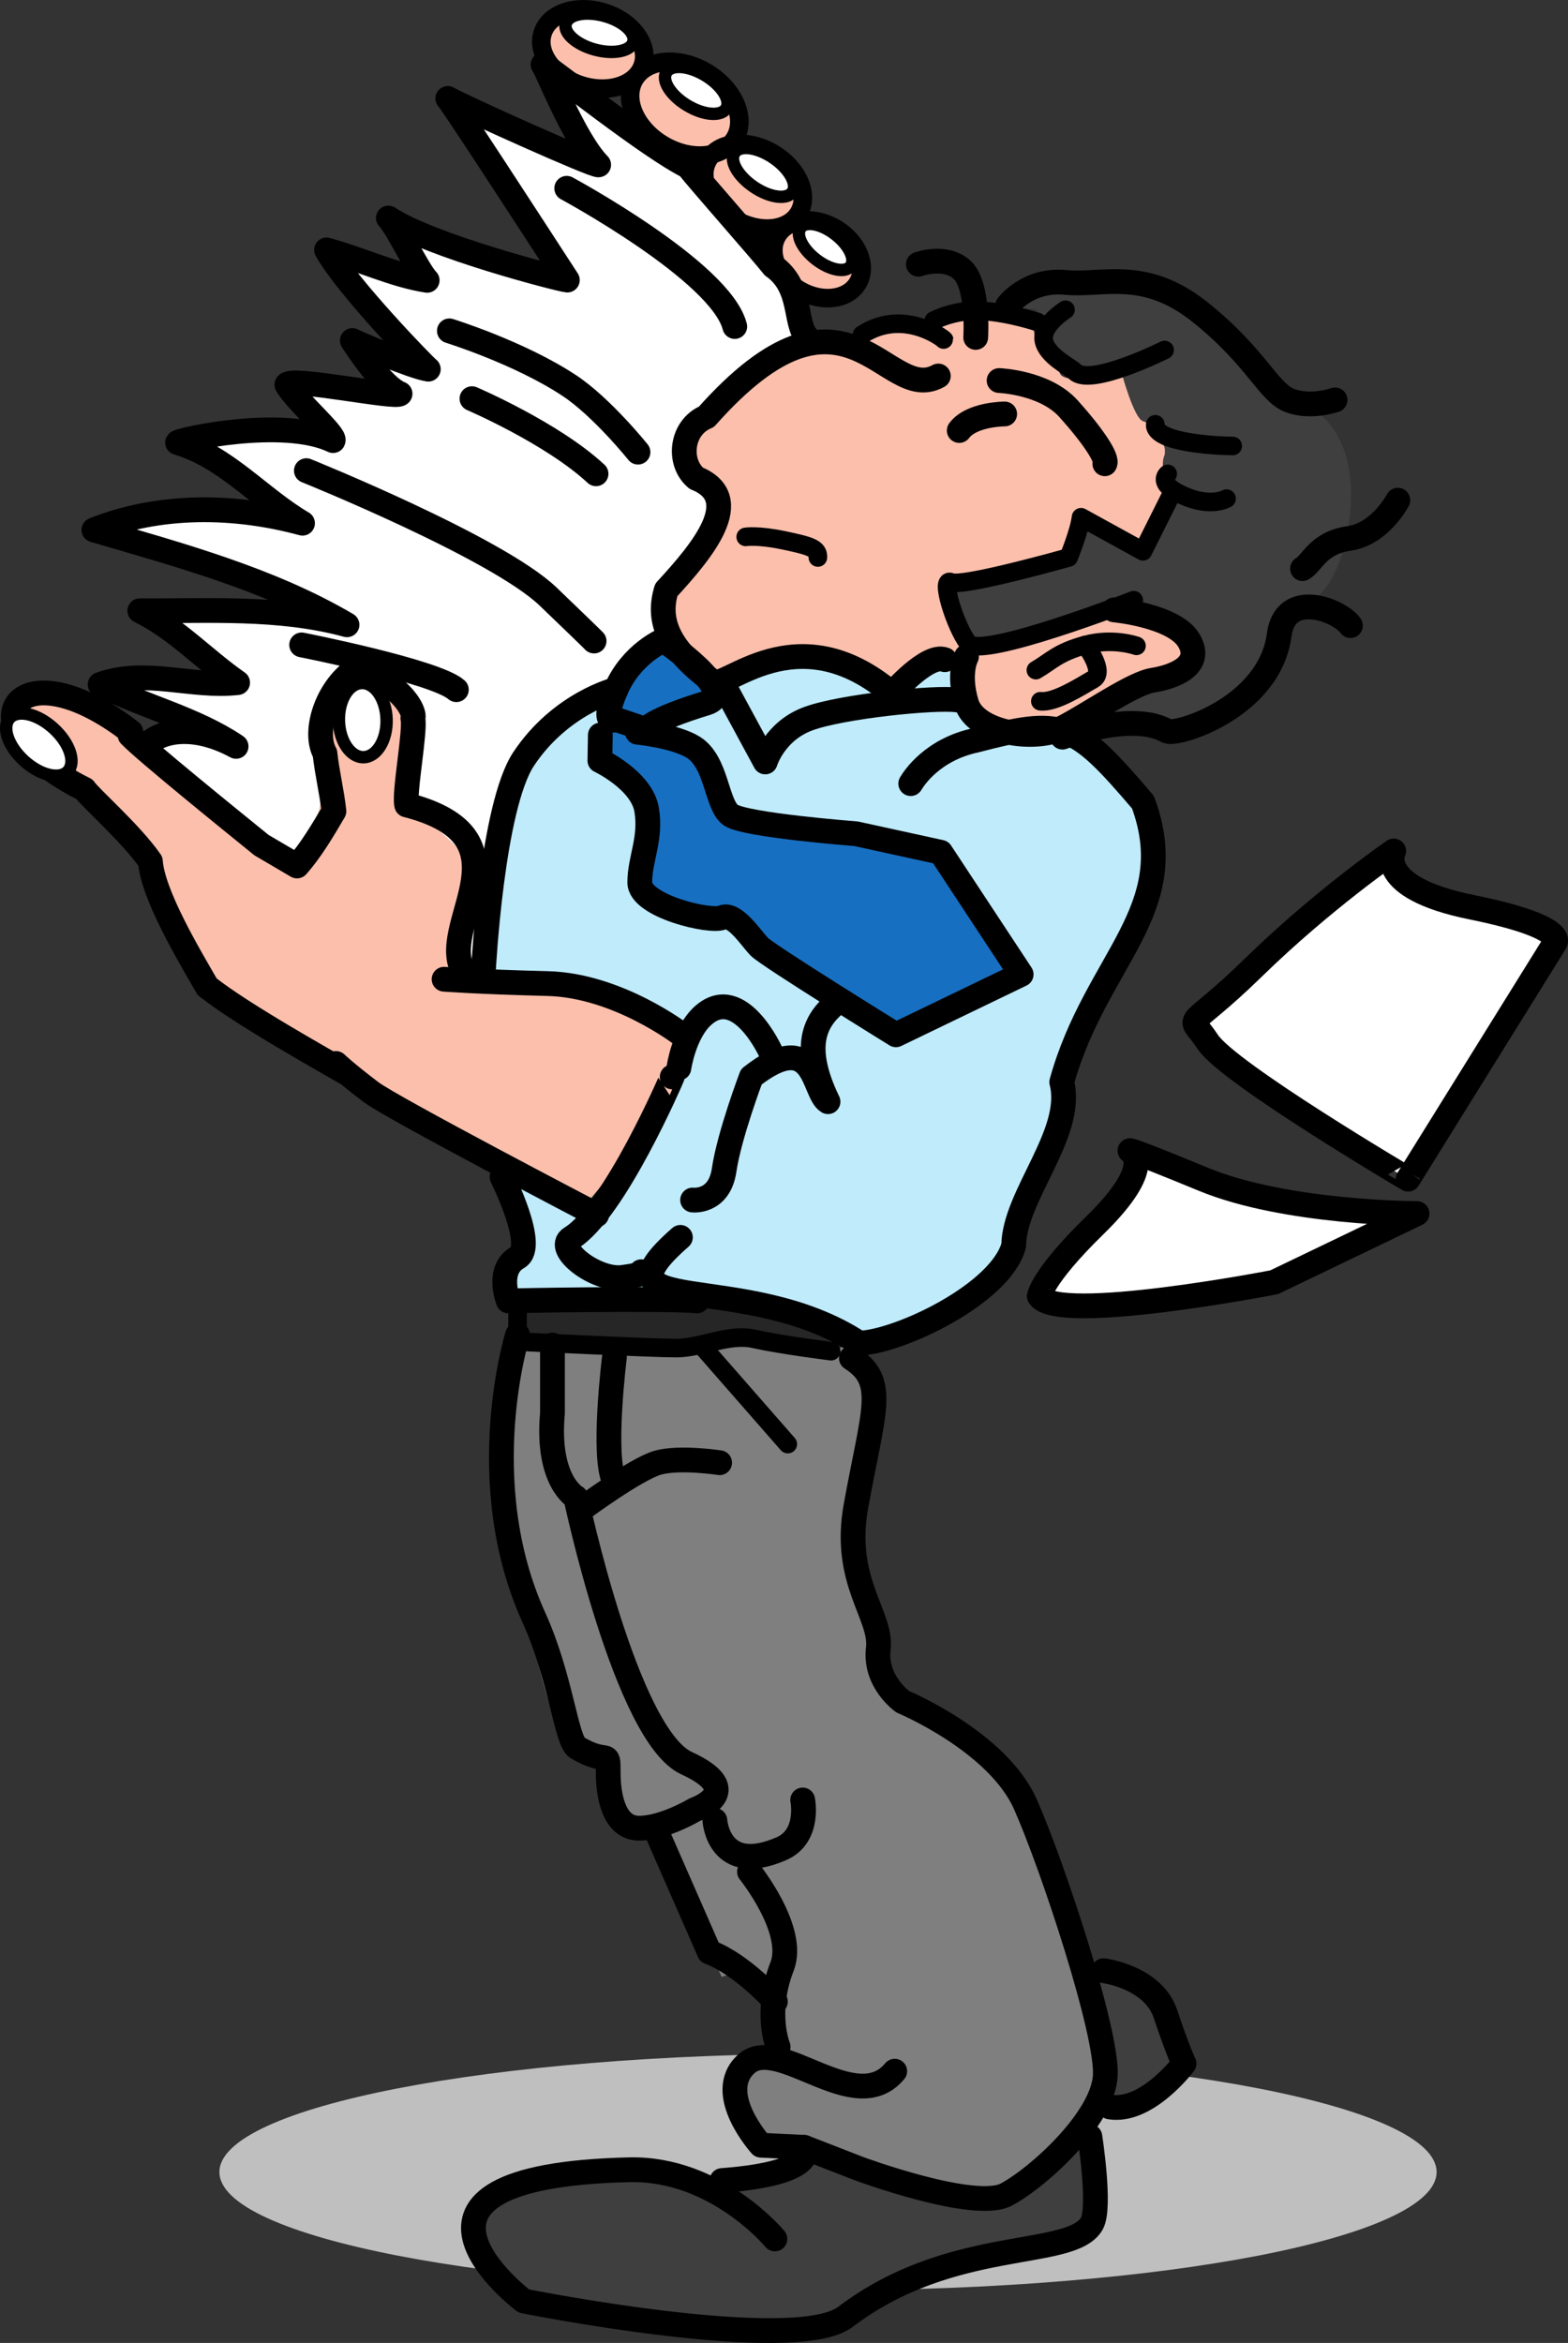 <svg xmlns="http://www.w3.org/2000/svg" width="124.08" height="185.324"><rect width="100%" height="100%" fill="#333333" stroke="none"/><path fill="#fff" d="M11.557 59.041c.691-.996 3.363-2.043 7.125-.004-3.254-2.195-7.254-3.125-10.758-4.898 3.598-1.293 7.227.27 10.879-.145-2.621-1.824-4.871-4.281-7.742-5.684 5.379.036 11.008-.355 16.398 1.11-6.125-3.602-13.246-5.512-20.027-7.504 5.187-2.067 11.117-1.996 16.508-.531-3.38-1.989-6.036-5.235-9.891-6.38.121-.21 8.348-2.046 12.309-.156.246-.425-2.97-3.167-3.657-4.421.375-.633 8.711 1.136 8.957.714-1.39-.53-3.48-3.75-3.777-4.207.211.122 4.707 2.067 6.012 2.266-.211-.125-6.387-6.465-8.055-9.434 2.695.73 5.356 2.008 7.965 2.407-.719-.707-2.352-4.223-3.07-4.93 3.254 2.195 13.617 4.871 14.164 4.91-2.985-4.594-9.25-14.242-9.461-14.367 1.054.621 11.812 5.46 11.937 5.25-1.953-2-4.187-7.8-4.398-7.926.844.496 8.387 6.524 11.469 8.051.808 1.043 5.945 6.86 6.753 7.902 2.348 1.649 1.63 4.508 2.657 5.59l1.172 10.996-29.414 47.723L11.557 59.04"/><path fill="#bfbfbf" d="M65.522 181.154c26.597 0 48.16-4.187 48.16-9.351 0-5.168-21.563-9.356-48.16-9.356-26.598 0-48.16 4.188-48.16 9.356 0 5.164 21.562 9.351 48.16 9.351"/><path fill="#fbbfac" d="m75.744 24.986-2.449.735s-3.676-.489-4.656.246c-.98.734-1.715 1.222-1.715 1.222s-1.957-.976-3.43-.242c-1.468.735-9.8 6.86-9.554 8.574.246 1.715 2.695 3.43 2.695 3.43s.246 3.43-.98 4.656c-1.223 1.223-4.165 3.184-3.676 4.899.492 1.715 3.187 5.144 3.922 5.39.734.247 2.203-1.96 6.125-1.96 3.918 0 8.328 2.449 8.328 2.449l6.37-2.938-1.714-4.656 9.066-2.695 1.715-2.942 4.653 2.696 2.207-4.164s-.98-2.696-.493-3.676c.493-.98-2.691-4.653-2.691-5.88 0-1.226-5.39.735-5.637-.734-.246-1.468-1.226-3.675-1.226-3.675l-6.86-.735"/><path fill="#bfebfb" d="M47.08 54.877s-5.144 1.715-6.37 5.633c-1.223 3.922-2.692 17.152-2.692 17.152s6.367-.98 11.023 1.223c4.653 2.207 5.88 3.187 5.88 3.187s-8.329 14.946-8.575 14.207c-.246-.734-5.32-3.656-5.32-3.656l-.559 10.2s10.043-.419 13.227-.419c3.187 0 13.476 3.676 14.457 3.922.98.246 9.554-3.676 10.78-5.39 1.223-1.715 2.696-7.106 2.696-7.106l2.203-5.633.246-3.922s9.801-14.21 7.106-19.597c-2.695-5.39-9.067-7.352-9.067-7.352s-5.39 1.227-4.164.488c1.223-.734-1.96-1.468-1.96-2.203V52.67s0-2.203-3.184-.488c-3.188 1.714-2.453 2.203-2.453 2.203s-4.899-2.938-6.614-2.696c-1.714.247-5.144 1.227-5.144 1.227l-6.617 4.164s3.922 1.961 4.656 4.902c.734 2.938 1.469 2.938 1.469 2.938l16.418 2.695 6.125 9.801-9.313 4.41s-12.492-7.351-12.738-8.086c-.246-.734-5.145-.242-6.617-2.203-1.469-1.96-.242-4.656-.735-6.371-.488-1.715-2.203-3.43-2.937-4.164-.738-.734.242-3.922.242-3.922l-1.469-2.203"/><path fill="#fbbfac" d="M1.022 55.857s.98 4.41 3.43 5.391c2.449.977 6.859 4.898 7.105 5.879.246.98 2.695 9.309 4.656 10.777C18.17 79.377 46.1 95.544 46.1 95.544s8.086-9.308 8.086-11.269c0-1.96-4.41-5.879-7.594-6.125-3.188-.246-10.535-.98-10.535-.98s1.222-6.613.976-8.574c-.242-1.961-5.386-5.145-5.386-5.145l.246-8.086-3.922-2.449s-2.45 4.898-2.45 8.82c0 3.918-2.449 6.614-2.449 6.614l-12.496-9.31s-3.183-3.676-5.39-3.918c-2.203-.246-4.164.734-4.164.734m75.703-4.409s-1.469 3.43.492 5.145c1.957 1.715 7.348 2.203 8.328.734.98-1.469 3.184-2.941 5.637-3.43 2.449-.492 4.41-.734 3.672-1.96-.735-1.223-3.43-3.676-5.145-3.918-1.715-.247-12.984 3.43-12.984 3.43"/><path fill="#3f3f3f" d="m81.381 22.78-1.96 1.472 2.694.246s-1.468 2.45 1.715 3.918c3.184 1.469 4.899.98 4.899.98s.98 3.676 1.715 3.918c.738.247 1.96 1.227 1.714 2.696-.242 1.472.493 3.676.493 3.676l-2.207 4.164-4.653-2.696-.98 2.453-9.801 3.184 1.715 4.656 12.984-3.43s4.41 1.223 4.41 2.696c0 1.469-1.222 2.45-2.937 3.183-1.715.735-4.41 2.45-4.41 2.45l6.367 1.468s5.39-1.714 6.617-4.652c1.223-2.941 2.695-4.41 4.41-5.883 1.715-1.468 2.203-4.164 2.203-4.164s2.262-7.48-2.449-10.777c-2.45-1.715-6.371-5.88-7.594-7.106-1.226-1.226-8.82-3.187-9.554-3.187-.739 0-5.391.734-5.391.734"/><path fill="#176fc1" d="M52.225 50.467s-3.184 2.695-3.676 4.164a178.416 178.416 0 0 0-1.223 3.922s.735 2.449 2.203 3.672c1.473 1.226 1.715 5.636 1.227 6.617-.488.98-.246 3.43 3.184 3.676 3.43.242 4.41.488 4.41.488s11.027 9.308 11.762 9.066c.734-.246 10.535-4.656 10.535-4.656l-6.125-9.8s-15.68-1.47-16.418-2.696c-.735-1.223-1.715-4.899-2.696-5.39-.976-.489-4.164-1.958-4.164-1.958l4.657-1.96s.734-.981 0-1.716c-.735-.734-3.676-3.43-3.676-3.43"/><path fill="#7f7f7f" d="M41.69 104.123s-3.2 11.41-1.891 15.984c1.305 4.575 3.594 16.66 4.898 17.313 1.309.652 3.266 2.285 3.266 2.285s-.324 4.246.98 4.574c1.31.328 2.614 0 2.614 0l5.555 12.086s2.613-.98 3.265.653c.652 1.636.98 5.23.98 5.23s-3.265.652-3.265 2.285 2.285 5.88 2.285 5.88l2.942-.653s11.757 4.898 14.046 4.246c3.649-1.043 10.125-7.258 10.125-10.781 0-2.938-6.859-22.211-9.472-24.825-2.614-2.613-6.86-2.613-7.84-4.902-.98-2.285.652-1.957-.652-4.898-1.309-2.942-1.633-2.942-1.633-5.88 0-2.94 1.957-7.187 1.304-11.433-.652-4.246-.328-7.84-11.105-8.492-10.781-.656-16.66 0-16.66 0"/><path fill="#3f3f3f" d="m62.99 170.74-5.878 1.957s-9.149-2.285-13.067-.976c-3.922 1.304-6.535 1.957-6.535 3.918 0 1.96 3.594 6.535 3.594 6.535s20.254 3.594 23.52 2.285c3.269-1.305 5.554-3.594 8.167-4.574 2.613-.98 12.086-1.957 13.067-2.938.98-.98.328-9.148.328-9.148s-4.574 7.187-7.188 6.535c-2.613-.656-16.008-3.594-16.008-3.594m24.829-3.922s2.285.328 3.59-.98c1.308-1.305 1.96-2.938 1.96-2.938s-1.304-4.574-2.613-5.226c-1.305-.656-3.918-1.309-3.918-1.309"/><path fill="#262626" d="M40.776 103.201v2.45s5.394 1.226 8.824 1.226c3.426 0 6.86-1.469 8.574-1.227 1.715.246 7.102.98 7.84.98.734 0 1.957-.241 0-1.468-1.961-1.227-12.32-2.758-12.32-2.758l-12.918.797"/><path fill="#fbbfac" d="M46.154 6.674c2.278.61 4.485-.238 4.93-1.899.445-1.66-1.035-3.504-3.312-4.117-2.274-.61-4.48.242-4.926 1.903-.45 1.66 1.035 3.5 3.308 4.113m7.024 5.73c2.336.63 4.672-.508 5.219-2.535.543-2.027-.907-4.183-3.246-4.812-2.336-.63-4.672.507-5.215 2.539-.547 2.027.906 4.183 3.242 4.808m10.684 11.102c2.027.547 4.035-.36 4.48-2.02.45-1.66-.836-3.449-2.863-3.996-2.032-.543-4.04.36-4.485 2.02-.445 1.66.84 3.449 2.868 3.996m-4.879-5.836c1.964.527 3.921-.39 4.37-2.047.446-1.664-.788-3.437-2.753-3.965-1.969-.531-3.926.387-4.371 2.047-.45 1.66.785 3.434 2.754 3.965"/><path fill="none" stroke="#000" stroke-linecap="round" stroke-linejoin="round" stroke-width="1.96" d="M74.252 29.74c-4.223 2.348-7.195-9.332-18.351 3.23-1.997.817-2.325 3.587-.801 4.86 3.933 1.598.496 5.715-2.375 8.832-.696 2.29-.008 4.54 3.644 7.234.903.864 6.633-5.503 14.23.98 0 0 2.79-3.233 4.165-2.694m-2.695 9.8c.25-.425 1.714-2.695 5.148-3.43 6.844-1.769 7.707-1.585 13.227 4.9 3.187 8.573-3.75 12.487-6.426 22.14 1.047 4.023-3.754 8.972-3.801 12.922-1.02 3.808-9.027 7.617-12.223 7.73-9.02-5.926-21.68-1.77-14.152-8.371"/><path fill="none" stroke="#000" stroke-linecap="round" stroke-linejoin="round" stroke-width="1.96" d="M66.295 79.232c-1.93 1.512-2.836 3.633-.773 7.91-1.22-.714-.926-6-6.067-1.968 0 0-1.746 4.605-2.152 7.37-.383 2.634-2.496 2.376-2.496 2.376"/><path fill="none" stroke="#000" stroke-linecap="round" stroke-linejoin="round" stroke-width="1.47" d="M74.67 26.857c.465.329-2.926-2.675-6.457-.382"/><path fill="none" stroke="#000" stroke-linecap="round" stroke-linejoin="round" stroke-width="1.96" d="M63.854 26.654c-1.028-1.082-.309-3.941-2.657-5.59-.808-1.043-5.945-6.859-6.753-7.902-3.082-1.527-10.625-7.555-11.47-8.05.212.124 2.446 5.925 4.4 7.925-.126.211-10.884-4.629-11.938-5.25.21.125 6.476 9.774 9.46 14.367-.546-.039-10.91-2.715-14.163-4.91.718.707 2.351 4.223 3.07 4.93-2.61-.399-5.27-1.676-7.965-2.406 1.668 2.968 7.844 9.308 8.055 9.433-1.305-.2-5.801-2.144-6.012-2.265.297.457 2.387 3.675 3.777 4.207-.246.421-8.582-1.348-8.957-.715.688 1.254 3.903 3.996 3.657 4.422-3.961-1.891-12.188-.055-12.309.156 3.855 1.144 6.512 4.39 9.89 6.379-5.39-1.465-11.32-1.535-16.507.531 6.781 1.992 13.902 3.902 20.027 7.504-5.39-1.465-11.02-1.074-16.398-1.11 2.87 1.403 5.12 3.86 7.742 5.684-3.652.414-7.281-1.148-10.879.145 3.504 1.773 7.504 2.703 10.758 4.898-3.762-2.039-6.434-.992-7.125.004"/><path fill="none" stroke="#000" stroke-linecap="round" stroke-linejoin="round" stroke-width="1.96" d="M36.545 76.576c-1.672-3.746 5.531-10.36-4.363-12.906-.235-.895.722-5.957.488-6.848.168-.281-.262-1.535-2.058-2.804-1.454-1.293-1.649-.903-2.833-.836-2.042 1.632-2.96 4.793-2.066 6.402.18 1.621.531 2.96.711 4.582-.824 1.406-1.816 3.094-2.922 4.332l-2.812-1.652c-2.633-2.137-9.2-7.446-10.399-8.692"/><path fill="none" stroke="#000" stroke-linecap="round" stroke-linejoin="round" stroke-width="1.96" d="M10.354 57.889c-9.153-7.09-13.59-.375-3.672 4.539.418.644 3.676 3.484 5.219 5.699.191 2.64 3.03 7.39 4.492 9.922 2.781 2.21 9.488 5.933 10.894 6.762"/><path fill="none" stroke="#000" stroke-linecap="round" stroke-linejoin="round" stroke-width="1.47" d="M73.893 25.357s1.672-.91 3.86-.761c2.183.144 4.362.879 4.362.879M59.01 42.467s.98-.16 3.055.281c2.023.43 2.703.617 2.656 1.348M52.49 11.478c2.196 1.29 4.735 1.047 5.672-.546.934-1.59-.09-3.926-2.285-5.22-2.195-1.288-4.734-1.042-5.668.548-.937 1.593.086 3.93 2.281 5.218zm0 0"/><path fill="none" stroke="#000" stroke-linecap="round" stroke-linejoin="round" stroke-width="1.47" d="M58.104 17.334c1.984 1.164 4.273.941 5.117-.496.844-1.438-.078-3.547-2.059-4.711-1.98-1.164-4.273-.941-5.117.496-.844 1.434.078 3.543 2.059 4.71zm0 0"/><path fill="none" stroke="#000" stroke-linecap="round" stroke-linejoin="round" stroke-width="1.47" d="M63.26 22.947c1.762 1.035 3.828.781 4.621-.566.79-1.348.004-3.274-1.758-4.309-1.758-1.035-3.828-.781-4.617.567-.793 1.343-.004 3.273 1.754 4.308zm0 0"/><path fill="none" stroke="#000" stroke-linecap="round" stroke-linejoin="round" stroke-width="1.96" d="M87.428 36.682c.25-.422-.973-2.243-2.863-4.344-1.887-2.106-5.504-2.238-5.504-2.238"/><path fill="none" stroke="#000" stroke-linecap="round" stroke-linejoin="round" stroke-width="1.47" d="M46.002 6.752c2.188.691 4.375-.035 4.875-1.625.504-1.586-.867-3.438-3.058-4.129-2.192-.691-4.38.035-4.88 1.625-.503 1.586.868 3.438 3.063 4.129zm0 0"/><path fill="#fff" d="M28.78 59.893c1.042-.028 1.855-1.364 1.812-2.98-.043-1.622-.918-2.915-1.961-2.888-1.043.028-1.852 1.36-1.812 2.98.043 1.622.918 2.915 1.96 2.888"/><path fill="none" stroke="#000" stroke-linecap="round" stroke-linejoin="round" stroke-width=".98" d="M28.78 59.893c1.042-.028 1.855-1.364 1.812-2.98-.043-1.622-.918-2.915-1.961-2.888-1.043.028-1.852 1.36-1.812 2.98.043 1.622.918 2.915 1.96 2.888zm0 0"/><path fill="#fff" d="M47.084 3.928c1.477.394 2.836.12 3.031-.617.2-.739-.836-1.66-2.312-2.055-1.477-.399-2.832-.121-3.031.617-.2.738.836 1.656 2.312 2.055"/><path fill="none" stroke="#000" stroke-linecap="round" stroke-linejoin="round" stroke-width=".98" d="M47.084 3.928c1.477.394 2.836.12 3.031-.617.2-.739-.836-1.66-2.312-2.055-1.477-.399-2.832-.121-3.031.617-.2.738.836 1.656 2.312 2.055zm0 0"/><path fill="#fff" d="M54.381 8.338c1.309.789 2.691.894 3.086.242s-.348-1.824-1.656-2.613c-1.309-.79-2.692-.899-3.082-.242-.395.652.343 1.824 1.652 2.613"/><path fill="none" stroke="#000" stroke-linecap="round" stroke-linejoin="round" stroke-width=".98" d="M54.381 8.338c1.309.789 2.691.894 3.086.242s-.348-1.824-1.656-2.613c-1.309-.79-2.692-.899-3.082-.242-.395.652.343 1.824 1.652 2.613zm0 0"/><path fill="#fff" d="M59.643 14.78c1.261.859 2.633 1.046 3.066.413.43-.632-.246-1.84-1.512-2.703-1.261-.855-2.636-1.043-3.066-.41-.43.633.246 1.84 1.512 2.7"/><path fill="none" stroke="#000" stroke-linecap="round" stroke-linejoin="round" stroke-width=".98" d="M59.643 14.78c1.261.859 2.633 1.046 3.066.413.43-.632-.246-1.84-1.512-2.703-1.261-.855-2.636-1.043-3.066-.41-.43.633.246 1.84 1.512 2.7zm0 0"/><path fill="#fff" d="M64.572 20.521c1.09.844 2.317 1.086 2.739.54.422-.547-.121-1.672-1.211-2.516-1.09-.844-2.32-1.086-2.738-.54-.422.548.117 1.673 1.21 2.516"/><path fill="none" stroke="#000" stroke-linecap="round" stroke-linejoin="round" stroke-width=".98" d="M64.572 20.521c1.09.844 2.317 1.086 2.739.54.422-.547-.121-1.672-1.211-2.516-1.09-.844-2.32-1.086-2.738-.54-.422.548.117 1.673 1.21 2.516zm0 0"/><path fill="#fff" stroke="#000" stroke-linecap="round" stroke-linejoin="round" stroke-width="1.96" d="M110.287 67.31s-1.535 2.883 6.16 4.446c7.7 1.562 6.602 2.82 6.602 2.82l-11.625 18.695S97.19 84.877 95.572 82.412c-1.62-2.465-1.894-.508 3.61-5.879 5.504-5.37 11.105-9.222 11.105-9.222M89.428 91.03s-.586-.384 5.805 2.25c6.554 2.702 16.902 2.71 16.902 2.71l-11.309 5.434s-17.125 3.328-18.586 1.101c.012.02.149-1.46 4.38-5.586 4.964-4.847 2.808-5.91 2.808-5.91"/><path fill="none" stroke="#000" stroke-linecap="round" stroke-linejoin="round" stroke-width="1.96" d="M24.244 37.228s15.11 6.094 19.141 9.97c4.035 3.874 3.625 3.51 3.625 3.51M35.56 26.17s5.56 1.726 9.493 4.328c2.582 1.707 5.434 5.266 5.434 5.266m-13.141-4.231s6.367 2.73 9.82 5.942M23.87 51.01s10.605 2.09 12.242 3.543m8.734-39.66s12.183 6.574 13.297 10.933m21.605-1.668s1.582-2.11 4.551-1.82c2.965.293 6.238-1.195 10.691 2.37 4.457 3.563 5.399 6.356 7.09 6.978 1.692.625 3.567-.055 3.567-.055M88.158 48.24s4.786.442 5.938 2.442c1.156 2.004-1.277 2.87-2.867 3.12s-4.996 2.657-7.153 3.77c-2.16 1.11-6.886.43-7.597-1.96-.711-2.391 0-3.676 0-3.676"/><path fill="none" stroke="#000" stroke-linecap="round" stroke-linejoin="round" stroke-width="1.96" d="M84.076 58.307s5.485-2.079 8.27-.485c.715.41 8.113-1.836 8.879-7.601.492-3.676 4.808-1.938 5.637-.735m-3.79-4.508c.801-.46 1.227-2.039 3.688-2.39 2.465-.356 3.855-3.024 3.855-3.024M48.748 54.533s-4.363 1.078-7.304 5.488c-2.512 3.77-3.184 16.66-3.184 16.66m22.734 6.539s-2.441-5.394-5.297-2.945c-1.57 1.34-1.976 4.203-1.976 4.203m-.527.704S48.647 95.799 45.2 97.92c-1.367.84 1.965 3.398 4.067 3.121 2.105-.281 1.476-.45 1.476-.45m3.185-18.765s-5.043-3.89-10.586-4.027c-5.547-.14-8.2-.344-8.2-.344"/><path fill="none" stroke="#000" stroke-linecap="round" stroke-linejoin="round" stroke-width="1.96" d="M47.217 96.092s-16.2-8.45-17.855-9.707c-2.075-1.574-2.774-2.266-2.774-2.266m25.914-33.48s-2.508 1.035-3.754 3.894c-1.32 3.028.035 2.38.035 2.38l2.325.792s.37-.746 4.793-2.094c2.695-.82-3.399-4.972-3.399-4.972zm-2.062 7.277s2.968.289 4.418 1.187c1.886 1.168 1.82 4.547 2.957 5.364 1.132.808 9.918 1.48 9.918 1.48l6.707 1.465 6.367 9.66-9.91 4.778s-10.153-6.278-10.813-6.965c-.66-.684-1.972-2.73-2.93-2.309-.957.418-6.519-.91-6.527-2.77-.008-1.863.934-3.472.54-5.777-.4-2.304-3.696-3.867-3.696-3.867l.035-2.02M77.21 26.69s.269-4.153-1.098-5.368c-1.348-1.195-3.438-.418-3.438-.418"/><path fill="none" stroke="#000" stroke-linecap="round" stroke-linejoin="round" stroke-width="1.47" d="M89.932 51.084s-1.852-.664-4.043-.07c-2.188.593-2.715 1.297-3.918 1.992"/><path fill="none" stroke="#000" stroke-linecap="round" stroke-linejoin="round" stroke-width="1.47" d="M85.889 51.014s1.629 2.129.629 2.703c-1.004.578-3.047 1.89-4.192 1.75m10.324-16.27-2.206 4.41-4.899-2.695c-.14 1.145-.98 3.184-.98 3.184s-8.407 2.375-9.309 1.96c-.906-.413.36 3.547 1.363 4.833 1.008 1.285 13.098-3.414 13.098-3.414"/><path fill="none" stroke="#000" stroke-linecap="round" stroke-linejoin="round" stroke-width="1.96" d="M67.373 107.424c2.86 1.844 1.758 4.023.364 11.687-1.094 5.989 2.078 8.66 1.765 11.29-.312 2.632 1.934 4.202 1.934 4.202s7.515 3.13 9.722 8.145c2.207 5.016 6.477 17.98 6.309 21.406-.168 3.426-5.305 8.078-7.824 9.426-2.516 1.348-11.672-2.047-11.672-2.047l-4.332-1.683-3.426-.168s-3.723-4.11-1.156-6.434c2.566-2.328 8.617 4.348 11.746.578m-31.074-70.73s2.761 5.492 1.226 6.37c-1.715.981-.734 3.43-.734 3.43s11.758-.246 14.945 0m2.204-48.511 3.187 5.883s.734-2.454 3.43-3.43c2.695-.98 10.042-1.715 11.757-1.473"/><path fill="none" stroke="#000" stroke-linecap="round" stroke-linejoin="round" stroke-width="1.47" d="M84.319 24.498s-1.957 1.223-1.715 2.45c.246 1.222 2.066 2.062 2.453 2.448 1.222 1.227 7.101-1.714 7.101-1.714m-.734 5.878s-.242.735 1.715 1.227c1.96.488 4.41.488 4.41.488m-5.145 2.207s-.98.735 1.227 1.715c2.203.98 3.43.242 3.43.242"/><path fill="#fff" d="M5.377 60.998c.645-.71.137-2.223-1.137-3.383-1.273-1.16-2.828-1.527-3.472-.82-.645.71-.133 2.223 1.14 3.383 1.274 1.16 2.825 1.523 3.47.82"/><path fill="none" stroke="#000" stroke-linecap="round" stroke-linejoin="round" stroke-width=".98" d="M5.377 60.998c.645-.71.137-2.223-1.137-3.383-1.273-1.16-2.828-1.527-3.472-.82-.645.71-.133 2.223 1.14 3.383 1.274 1.16 2.825 1.523 3.47.82zm0 0"/><path fill="none" stroke="#000" stroke-linecap="round" stroke-linejoin="round" stroke-width="1.47" d="M41.514 106.143s10.043.488 12.004.488c1.96 0 4.152-1.172 6.125-.735 2.203.493 6.125.98 6.125.98"/><path fill="none" stroke="#000" stroke-linecap="round" stroke-linejoin="round" stroke-width="1.96" d="M46.1 119.31s4.234-3.124 5.949-3.613c1.715-.488 4.898 0 4.898 0"/><path fill="none" stroke="#000" stroke-linecap="round" stroke-linejoin="round" stroke-width="1.47" d="M40.955 105.592v-1.961"/><path fill="none" stroke="#000" stroke-linecap="round" stroke-linejoin="round" stroke-width="1.96" d="M79.502 32.744s-2.613 0-3.594 1.309m10.336 134.945s.875 5.598.157 6.879c-1.614 2.863-11.067.969-19.497 7.379-3.996 3.039-25.449-1.25-25.449-1.25s-13.18-9.903 8.36-10.383c6.875-.152 11.504 5.473 11.504 5.473m-4.75-33.106s.273 4.43 5.285 2.227c2.246-.989 1.664-3.844 1.664-3.844"/><path fill="none" stroke="#000" stroke-linecap="round" stroke-linejoin="round" stroke-width="1.47" d="m55.479 106.389 6.86 7.836"/><path fill="none" stroke="#000" stroke-linecap="round" stroke-linejoin="round" stroke-width="1.96" d="M63.639 169.85s1.371 2.03-6.508 2.625m2.179-24.422s3.7 4.597 2.579 7.484c-1.43 3.684-.313 6.363-.313 6.363m-20.621-56.308s-3.605 11.574 1.293 22.355c2.153 4.735 2.547 9.758 3.43 10.29 2.45 1.468 2.45 0 2.45 1.96 0 1.957.491 4.41 2.448 4.41 1.961 0 4.41-1.472 4.41-1.472s4.204-1.446-.648-3.668c-4.797-2.196-8.777-21.035-8.777-21.035s-2.332-1.266-1.844-6.657v-5.386"/><path fill="none" stroke="#000" stroke-linecap="round" stroke-linejoin="round" stroke-width="1.96" d="m52.049 145.096 4.082 9.308c2.613.98 5.227 3.922 5.227 3.922m25.968-2.449s3.922.488 4.903 3.43c.98 2.941 1.468 3.918 1.468 3.918s-2.941 3.921-5.878 3.43m-39.199-59.29s-.981 7.844 0 9.801"/></svg>
